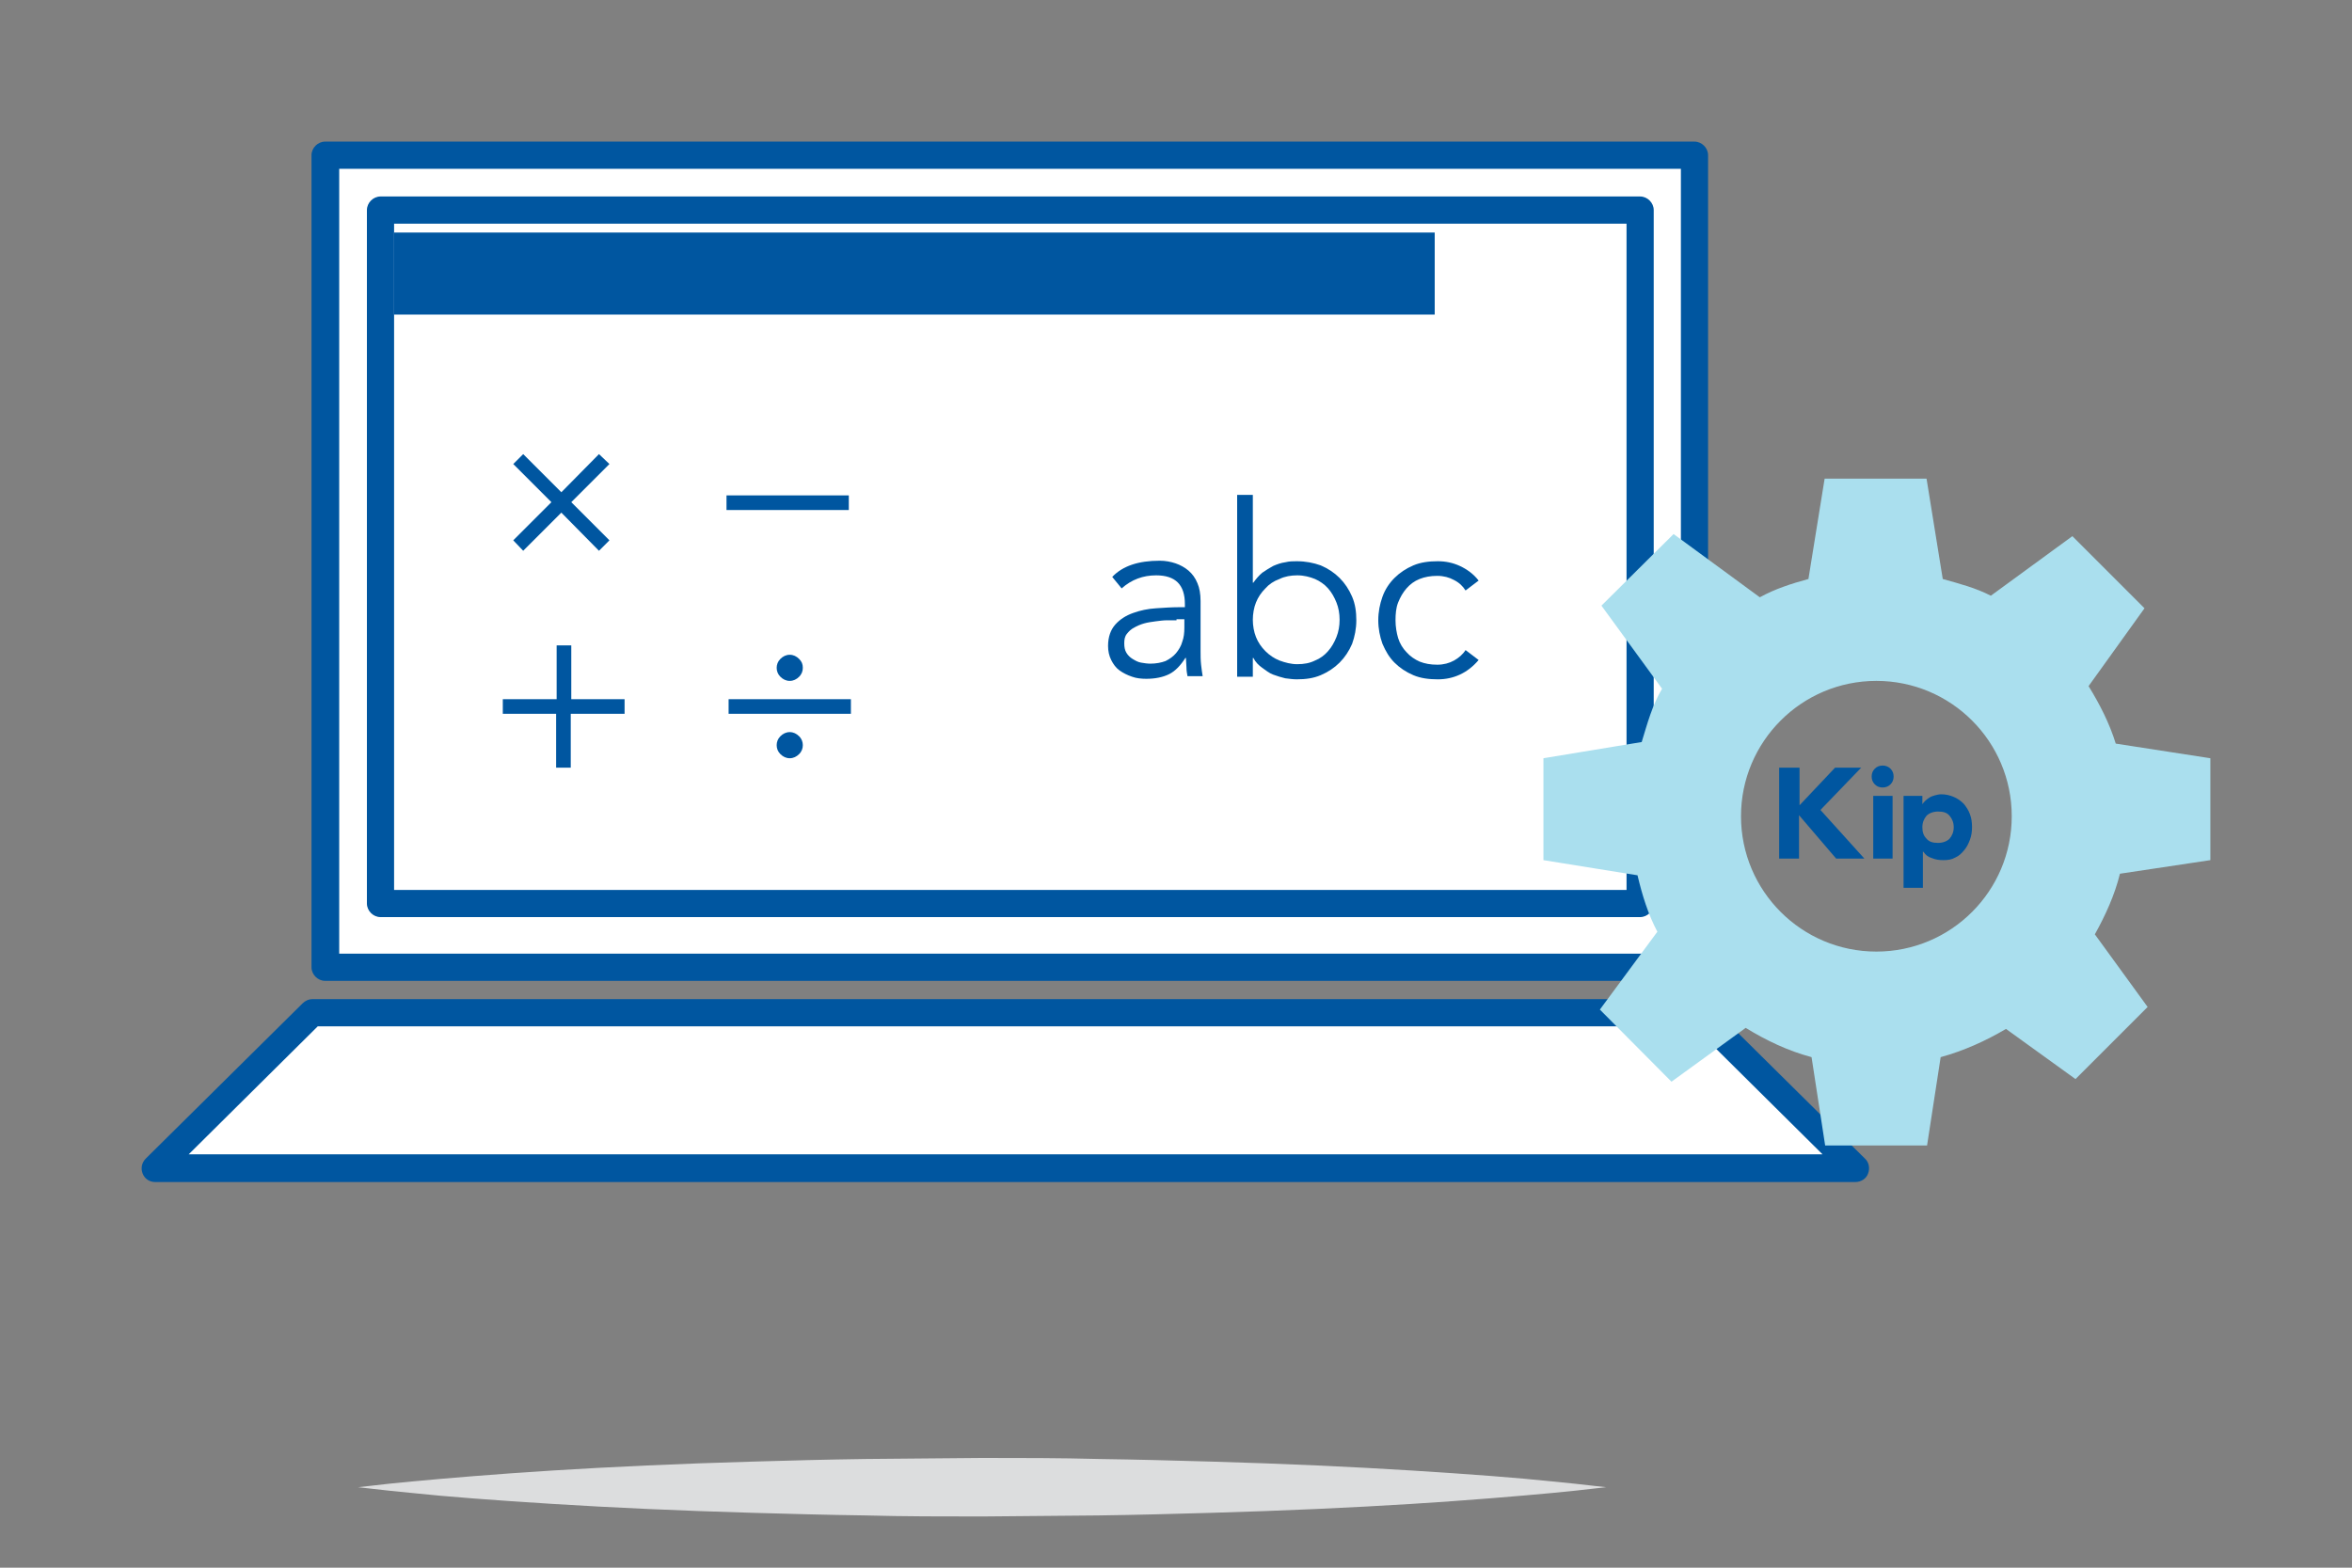 <?xml version="1.0" encoding="utf-8"?>
<!-- Generator: Adobe Illustrator 21.1.0, SVG Export Plug-In . SVG Version: 6.00 Build 0)  -->
<svg version="1.1" id="Layer_1" xmlns="http://www.w3.org/2000/svg" xmlns:xlink="http://www.w3.org/1999/xlink" x="0px" y="0px"
	 viewBox="0 0 450 300" style="enable-background:new 0 0 450 300;" xml:space="preserve">
<rect x="0" y="0" width="450" height="300" fill="#808080" stroke="none"/>
<style type="text/css">
	.st0{fill:#FBFBFB;}
	.st1{fill:#B8D335;}
	.st2{fill:#5352A3;}
	.st3{fill:#2AA7D5;}
	.st4{fill:#D91B5D;}
	.st5{fill:#FBBD19;}
	.st6{fill:#F48020;}
	.st7{fill:#00549F;}
	.st8{fill:#3B3C3D;}
	.st9{fill:#383839;}
	.st10{fill:#FFFFFF;stroke:#C7C8C9;stroke-width:0.641;stroke-miterlimit:10;}
	.st11{fill:#D2232A;}
	.st12{fill:#BCBEC0;}
	.st13{fill:#DCDDDE;}
	.st14{fill:#AADFEE;}
	.st15{fill:#0056A0;}
	.st16{fill:none;stroke:#0056A0;stroke-miterlimit:10;}
	.st17{fill:#FFFFFF;}
	.st18{fill:none;stroke:#0056A0;stroke-width:4;stroke-linecap:round;stroke-linejoin:round;stroke-miterlimit:10;}
	.st19{fill:none;stroke:#0056A0;stroke-width:3.907;stroke-linecap:round;stroke-linejoin:round;stroke-miterlimit:10;}
	.st20{fill:none;}
</style>
<g>
	<g>
		<path class="st13" d="M68.5,284.6c0,0,0.9-0.1,2.7-0.3c1.7-0.2,4.3-0.5,7.6-0.8c6.5-0.6,15.8-1.4,27-2.1
			c11.2-0.7,24.2-1.3,38.2-1.7c7-0.2,14.2-0.4,21.6-0.5c7.3-0.1,14.8-0.1,22.3-0.2c7.5,0,14.9,0,22.3,0.2c7.3,0.1,14.6,0.3,21.6,0.5
			c14,0.4,27,1,38.2,1.7c11.2,0.7,20.5,1.4,27,2.1c3.3,0.3,5.8,0.6,7.6,0.8c1.7,0.2,2.7,0.3,2.7,0.3s-0.9,0.1-2.7,0.3
			c-1.7,0.2-4.3,0.5-7.6,0.8c-6.5,0.6-15.8,1.4-27,2.1c-11.2,0.7-24.2,1.3-38.2,1.7c-7,0.2-14.2,0.4-21.6,0.5
			c-7.3,0.1-14.8,0.1-22.3,0.2c-7.5,0-14.9,0-22.3-0.2c-7.3-0.1-14.6-0.3-21.6-0.5c-14-0.4-27-1-38.2-1.7c-11.2-0.7-20.5-1.4-27-2.1
			c-3.3-0.3-5.8-0.6-7.6-0.8C69.5,284.7,68.5,284.6,68.5,284.6z"/>
	</g>
	<g>
		<rect x="62.3" y="29.7" class="st17" width="262" height="155.4"/>
		<path class="st15" d="M324.2,187.7h-262c-1.4,0-2.6-1.2-2.6-2.6V29.7c0-1.4,1.2-2.6,2.6-2.6h262c1.4,0,2.6,1.2,2.6,2.6v155.4
			C326.9,186.6,325.7,187.7,324.2,187.7z M64.9,182.5h256.7V32.3H64.9V182.5z"/>
	</g>
	<g>
		<rect x="72.7" y="40.2" class="st17" width="241" height="132.7"/>
		<path class="st15" d="M313.8,175.5h-241c-1.4,0-2.6-1.2-2.6-2.6V40.2c0-1.4,1.2-2.6,2.6-2.6h241c1.4,0,2.6,1.2,2.6,2.6v132.7
			C316.4,174.3,315.2,175.5,313.8,175.5z M75.4,170.3h235.8V42.8H75.4V170.3z"/>
	</g>
	<g>
		<polygon class="st17" points="355,223.5 29.7,223.5 59.7,193.9 325,193.9 		"/>
		<path class="st15" d="M355,226.2H29.7c-1.1,0-2-0.6-2.4-1.6c-0.4-1-0.2-2.1,0.6-2.9l30-29.7c0.5-0.5,1.2-0.8,1.8-0.8H325
			c0.7,0,1.4,0.3,1.8,0.8l30,29.7c0.8,0.7,1,1.9,0.6,2.9C357.1,225.5,356.1,226.2,355,226.2z M36.1,220.9h312.6l-24.7-24.5H60.8
			L36.1,220.9z"/>
	</g>
	<g>
		<rect x="75.4" y="44.5" class="st15" width="199.1" height="15.7"/>
	</g>
	<g>
		<g>
			<g>
				<path class="st15" d="M340.5,146.9h3.8v7.2l6.8-7.2h5l-7.8,8.1l8.4,9.3h-5.4l-7.1-8.3v8.3h-3.8V146.9z"/>
			</g>
			<g>
				<path class="st15" d="M358.7,147.1c0.4-0.4,0.9-0.6,1.5-0.6c0.6,0,1.1,0.2,1.5,0.6c0.4,0.4,0.6,0.9,0.6,1.5
					c0,0.6-0.2,1.1-0.6,1.5c-0.4,0.4-0.9,0.6-1.5,0.6c-0.6,0-1.1-0.2-1.5-0.6c-0.4-0.4-0.6-0.9-0.6-1.5
					C358.1,148,358.3,147.5,358.7,147.1z M358.4,152.3h3.7v12h-3.7V152.3z"/>
			</g>
			<g>
				<path class="st15" d="M364.4,152.3h3.4v1.6h0c0.1-0.2,0.3-0.4,0.6-0.7c0.2-0.2,0.5-0.4,0.8-0.6c0.3-0.2,0.7-0.3,1-0.4
					c0.4-0.1,0.8-0.2,1.2-0.2c0.9,0,1.7,0.2,2.4,0.5c0.7,0.3,1.3,0.7,1.9,1.3c0.5,0.6,0.9,1.2,1.2,2c0.3,0.8,0.4,1.6,0.4,2.5
					c0,0.8-0.1,1.6-0.4,2.4c-0.3,0.8-0.6,1.4-1.1,2c-0.5,0.6-1,1.1-1.7,1.4c-0.7,0.4-1.4,0.5-2.3,0.5c-0.8,0-1.5-0.1-2.2-0.4
					c-0.7-0.2-1.2-0.6-1.6-1.2h-0.1v6.9h-3.7V152.3z M368.6,160.5c0.5,0.6,1.2,0.8,2.2,0.8c0.9,0,1.7-0.3,2.2-0.8
					c0.5-0.6,0.8-1.3,0.8-2.2c0-0.9-0.3-1.6-0.8-2.2c-0.5-0.6-1.2-0.8-2.2-0.8c-0.9,0-1.7,0.3-2.2,0.8c-0.5,0.6-0.8,1.3-0.8,2.2
					C367.8,159.2,368,159.9,368.6,160.5z"/>
			</g>
		</g>
		<g>
			<path class="st14" d="M422.9,164.6v-19.5l-18.1-2.8c-1.2-3.9-3.1-7.6-5.2-11l10.7-14.9l-13.8-13.8L380.9,114
				c-2.9-1.5-6-2.3-9.2-3.2l-3.1-19.2h-19.5l-3.1,19.2c-3.3,0.9-6.4,1.9-9.3,3.5l-16.5-12.1l-13.8,13.7l11.6,15.9
				c-1.9,3.2-2.8,6.6-3.9,10.2l-18.8,3.1v19.5l18,2.9c0.9,3.8,2,7.4,3.8,10.8l-11,14.9l13.7,13.8l14.2-10.3
				c3.9,2.4,8.1,4.4,12.6,5.6l2.6,16.9h19.5l2.6-16.9c4.4-1.2,8.6-3.1,12.5-5.4l13.3,9.6l13.8-13.8l-10.1-13.9
				c2-3.6,3.8-7.5,4.8-11.6L422.9,164.6z M384.9,156.2c0,14.3-11.6,25.9-25.9,25.9c-14.3,0-25.9-11.6-25.9-25.9
				c0-14.3,11.6-25.9,25.9-25.9C373.3,130.3,384.9,141.9,384.9,156.2z"/>
		</g>
	</g>
	<g>
		<path class="st15" d="M109.2,133.8h10.3v2.8h-10.3v10.3h-2.8v-10.3H96.2v-2.8h10.3v-10.3h2.8V133.8z"/>
		<path class="st15" d="M162.8,136.6h-23.4v-2.8h23.4V136.6z M153.6,127.8c0,0.6-0.2,1.2-0.7,1.7c-0.5,0.5-1.1,0.8-1.8,0.8
			c-0.7,0-1.3-0.3-1.8-0.8c-0.5-0.5-0.7-1.1-0.7-1.7c0-0.6,0.2-1.2,0.7-1.7c0.5-0.5,1.1-0.8,1.8-0.8c0.7,0,1.3,0.3,1.8,0.8
			C153.4,126.6,153.6,127.1,153.6,127.8z M153.6,142.6c0,0.6-0.2,1.2-0.7,1.7c-0.5,0.5-1.1,0.8-1.8,0.8c-0.7,0-1.3-0.3-1.8-0.8
			c-0.5-0.5-0.7-1.1-0.7-1.7s0.2-1.2,0.7-1.7c0.5-0.5,1.1-0.8,1.8-0.8c0.7,0,1.3,0.3,1.8,0.8C153.4,141.4,153.6,142,153.6,142.6z"/>
	</g>
	<g>
		<path class="st15" d="M107.4,94.2l7.2-7.3l2,1.9l-7.3,7.3l7.3,7.3l-2,2l-7.2-7.3l-7.3,7.3l-1.9-2l7.3-7.3l-7.3-7.3l1.9-1.9
			L107.4,94.2z"/>
		<path class="st15" d="M162.4,97.6H139v-2.8h23.4V97.6z"/>
	</g>
	<g>
		<path class="st15" d="M226.7,116.2v-0.6c0-3.7-1.8-5.5-5.5-5.5c-2.5,0-4.7,0.8-6.6,2.5l-1.8-2.2c2-2.1,5-3.1,9.1-3.1
			c1.1,0,2.1,0.2,3,0.5c0.9,0.3,1.8,0.8,2.5,1.4c0.7,0.6,1.3,1.4,1.7,2.4c0.4,0.9,0.6,2.1,0.6,3.4v9.6c0,0.8,0,1.7,0.1,2.6
			c0.1,0.9,0.2,1.6,0.3,2.2h-2.9c-0.1-0.5-0.2-1.1-0.2-1.7s-0.1-1.2-0.1-1.8h-0.1c-0.9,1.4-1.9,2.5-3.1,3.1
			c-1.2,0.6-2.7,0.9-4.4,0.9c-0.9,0-1.9-0.1-2.7-0.4c-0.9-0.3-1.7-0.7-2.4-1.2c-0.7-0.5-1.2-1.2-1.6-2s-0.6-1.7-0.6-2.7
			c0-1.7,0.5-3.1,1.4-4.1c0.9-1,2-1.7,3.4-2.2c1.4-0.5,2.8-0.8,4.4-0.9c1.5-0.1,3-0.2,4.2-0.2H226.7z M225.1,118.7
			c-0.5,0-1.1,0-1.8,0c-0.7,0-1.4,0.1-2.2,0.2c-0.7,0.1-1.5,0.2-2.2,0.4c-0.7,0.2-1.4,0.5-1.9,0.8c-0.6,0.3-1,0.7-1.4,1.2
			c-0.4,0.5-0.5,1.1-0.5,1.8c0,0.7,0.1,1.3,0.4,1.8c0.3,0.5,0.7,0.9,1.2,1.2c0.5,0.3,1,0.6,1.6,0.7c0.6,0.1,1.2,0.2,1.8,0.2
			c1.1,0,2.1-0.2,2.9-0.5c0.8-0.4,1.5-0.9,2-1.5c0.5-0.6,1-1.4,1.2-2.2c0.3-0.8,0.4-1.7,0.4-2.7v-1.6H225.1z"/>
		<path class="st15" d="M236.7,94.7h3v16.8h0.1c0.5-0.7,1.1-1.4,1.7-1.9c0.7-0.5,1.4-0.9,2.1-1.3c0.7-0.3,1.5-0.6,2.3-0.7
			c0.8-0.2,1.5-0.2,2.2-0.2c1.7,0,3.2,0.3,4.6,0.8c1.4,0.6,2.6,1.4,3.6,2.4c1,1,1.8,2.2,2.4,3.6c0.6,1.4,0.8,2.9,0.8,4.5
			c0,1.6-0.3,3.1-0.8,4.5c-0.6,1.4-1.4,2.6-2.4,3.6c-1,1-2.2,1.8-3.6,2.4c-1.4,0.6-2.9,0.8-4.6,0.8c-0.7,0-1.4-0.1-2.2-0.2
			c-0.8-0.2-1.5-0.4-2.3-0.7s-1.4-0.8-2.1-1.3c-0.7-0.5-1.3-1.1-1.7-1.9h-0.1v3.6h-3V94.7z M256.3,118.6c0-1.2-0.2-2.3-0.6-3.3
			s-0.9-1.9-1.6-2.7c-0.7-0.8-1.6-1.4-2.5-1.8c-1-0.4-2.1-0.7-3.4-0.7c-1.2,0-2.4,0.2-3.4,0.7c-1.1,0.4-2,1-2.7,1.8
			c-0.8,0.8-1.4,1.7-1.8,2.7c-0.4,1-0.6,2.2-0.6,3.3s0.2,2.3,0.6,3.3c0.4,1,1,1.9,1.8,2.7c0.8,0.8,1.7,1.4,2.7,1.8
			c1.1,0.4,2.2,0.7,3.4,0.7c1.3,0,2.4-0.2,3.4-0.7c1-0.4,1.8-1,2.5-1.8c0.7-0.8,1.2-1.7,1.6-2.7S256.3,119.8,256.3,118.6z"/>
		<path class="st15" d="M280.4,113c-0.5-0.8-1.2-1.5-2.2-2c-0.9-0.5-2-0.8-3.2-0.8c-1.3,0-2.4,0.2-3.4,0.6c-1,0.4-1.8,1-2.5,1.8
			c-0.7,0.8-1.2,1.7-1.6,2.7s-0.5,2.2-0.5,3.4c0,1.2,0.2,2.4,0.5,3.4s0.9,2,1.6,2.7c0.7,0.8,1.6,1.4,2.5,1.8c1,0.4,2.1,0.6,3.4,0.6
			c1.2,0,2.3-0.3,3.2-0.8c0.9-0.5,1.7-1.2,2.2-2l2.5,1.9c-1.1,1.3-2.3,2.2-3.6,2.8c-1.3,0.6-2.7,0.9-4.2,0.9c-1.7,0-3.3-0.2-4.7-0.8
			c-1.4-0.6-2.6-1.4-3.6-2.4s-1.7-2.2-2.3-3.6c-0.5-1.4-0.8-2.9-0.8-4.5c0-1.6,0.3-3.1,0.8-4.5c0.5-1.4,1.3-2.6,2.3-3.6
			c1-1,2.2-1.8,3.6-2.4c1.4-0.6,3-0.8,4.7-0.8c1.5,0,2.9,0.3,4.2,0.9c1.3,0.6,2.6,1.5,3.6,2.8L280.4,113z"/>
	</g>
</g>
</svg>
